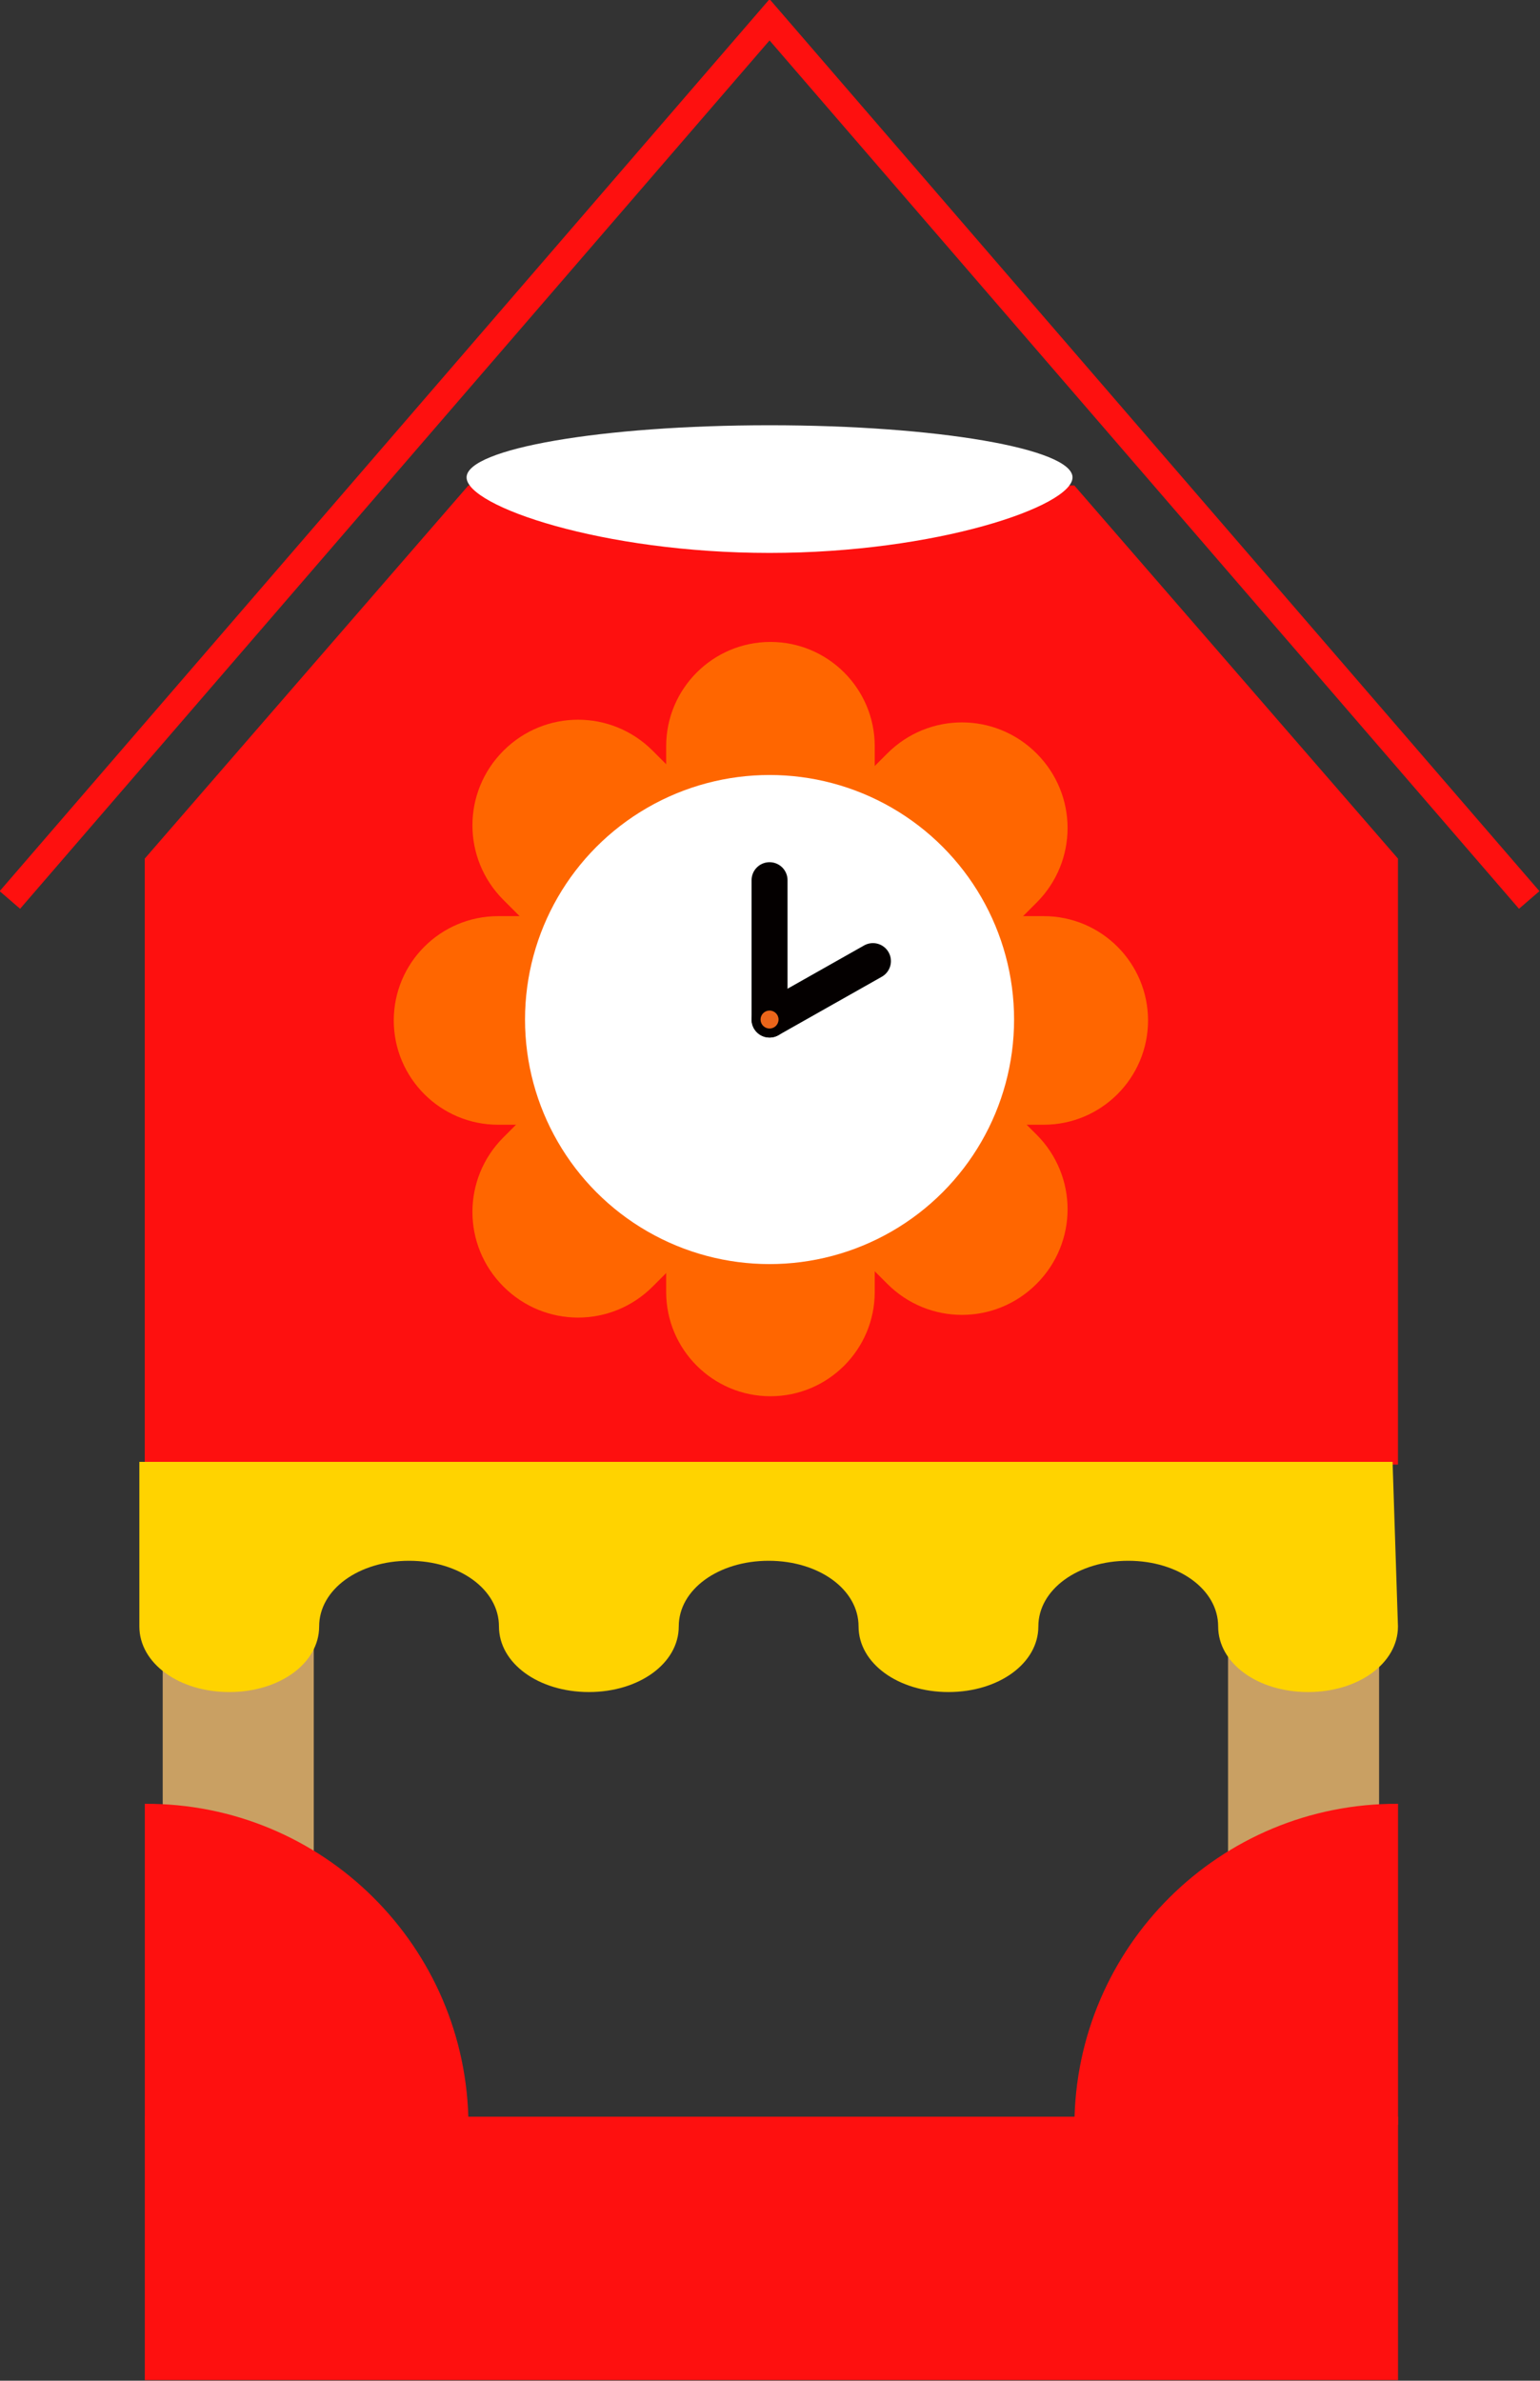 <?xml version="1.0" encoding="utf-8"?>
<!-- Generator: Adobe Illustrator 19.0.0, SVG Export Plug-In . SVG Version: 6.00 Build 0)  -->
<svg version="1.1" xmlns="http://www.w3.org/2000/svg" xmlns:xlink="http://www.w3.org/1999/xlink" x="0px" y="0px"
	 viewBox="-211 289.1 171.3 264.8" style="enable-background:new -211 289.1 171.3 264.8;" xml:space="preserve">
<rect x="-211" y="289.1" width="171.3" height="264.8" fill="#333333" stroke="none"/>
<style type="text/css">
	.st0{display:none;}
	.st1{fill:#C9A063;}
	.st2{fill:#FE100F;}
	.st3{fill:#FFFFFF;}
	.st4{fill:none;stroke:#FE100F;stroke-width:3;stroke-miterlimit:10;}
	.st5{fill:#FF6600;}
	.st6{fill:#FFD300;}
	.st7{fill:none;stroke:#040000;stroke-width:4;stroke-linecap:round;}
	.st8{fill:#EB651A;}
</style>
<g id="レイヤー_2" class="st0">
</g>
<g id="レイヤー_1">
	<rect id="矩形_183" x="-192.9" y="458.9" class="st1" width="16.8" height="94.1"/>
	<rect id="矩形_184" x="-74.4" y="458.9" class="st1" width="16.8" height="94.1"/>
	<path id="路径_3" class="st2" d="M-158.9,343.1l-36,41.5V452h139.4v-67.4l-36-41.5H-158.9z"/>
	<path id="路径_4" class="st3" d="M-91.7,342.2c0,3.2-15.1,8.4-33.7,8.4s-33.7-5.2-33.7-8.4s15.1-5.8,33.7-5.8
		S-91.7,339-91.7,342.2z"/>
	<g id="组_105" transform="translate(15.909 200.631)">
		<rect id="矩形_185" x="-210.8" y="323.9" class="st2" width="139.4" height="29.3"/>
		<g id="组_104">
			<path id="路径_6" class="st2" d="M-210.8,289.1v35.7h36C-174.9,305-191,289-210.8,289.1z"/>
			<path id="路径_7" class="st2" d="M-107.4,324.8h36v-35.7C-91.2,289-107.3,305-107.4,324.8z"/>
		</g>
	</g>
	<path id="路径_8" class="st4" d="M-209.9,389.2l84.5-97.9l84.5,97.9"/>
	<path id="路径_9" class="st5" d="M-113.7,432.8c0,6.4-5.2,11.6-11.6,11.6c-6.4,0-11.6-5.2-11.6-11.6v-60.7
		c0-6.4,5.2-11.6,11.6-11.6c6.4,0,11.6,5.2,11.6,11.6V432.8z"/>
	<path id="路径_10" class="st5" d="M-138.4,432.2c-4.6,4.6-12,4.6-16.6,0s-4.6-12,0-16.6l42.7-42.7c4.6-4.6,12-4.6,16.6,0
		c4.6,4.6,4.6,12,0,16.6l0,0L-138.4,432.2z"/>
	<path id="路径_11" class="st5" d="M-155.6,414.2c-6.4,0-11.6-5.2-11.6-11.6s5.2-11.6,11.6-11.6h60.7c6.4,0,11.6,5.2,11.6,11.6
		s-5.2,11.6-11.6,11.6l0,0H-155.6z"/>
	<path id="路径_12" class="st5" d="M-155,389.2c-4.6-4.6-4.6-12,0-16.6s12-4.6,16.6,0l42.7,42.7c4.6,4.6,4.6,12,0,16.6
		c-4.6,4.6-12,4.6-16.6,0L-155,389.2z"/>
	<circle class="st3" cx="-125.4" cy="402.5" r="27.2"/>
	<path id="路径_5" class="st6" d="M-55.5,470c0,4.1-4.4,7.3-10,7.3s-10-3.2-10-7.3s-4.4-7.3-10-7.3s-10,3.2-10,7.3
		s-4.4,7.3-10,7.3s-10-3.2-10-7.3s-4.4-7.3-10-7.3c-5.6,0-10,3.2-10,7.3s-4.4,7.3-10,7.3c-5.6,0-10-3.2-10-7.3s-4.4-7.3-10-7.3
		s-10,3.2-10,7.3s-4.4,7.3-10,7.3c-5.6,0-10-3.2-10-7.3v-18.3h139.4L-55.5,470L-55.5,470z"/>
	<g id="XMLID_26_">
		<g id="组_107_4_" transform="translate(-129 -62)">
			<circle id="椭圆_21_4_" class="st3" cx="3.6" cy="464.5" r="22"/>
			<circle id="椭圆_22_4_" class="st3" cx="3.6" cy="464.5" r="1"/>
		</g>
		<line id="直线_48_5_" class="st7" x1="-113.9" y1="396" x2="-125.4" y2="402.5"/>
		<line id="直线_49_5_" class="st7" x1="-125.4" y1="387" x2="-125.4" y2="402.5"/>
		<circle id="XMLID_29_" class="st8" cx="-125.4" cy="402.5" r="1"/>
	</g>
</g>
</svg>
